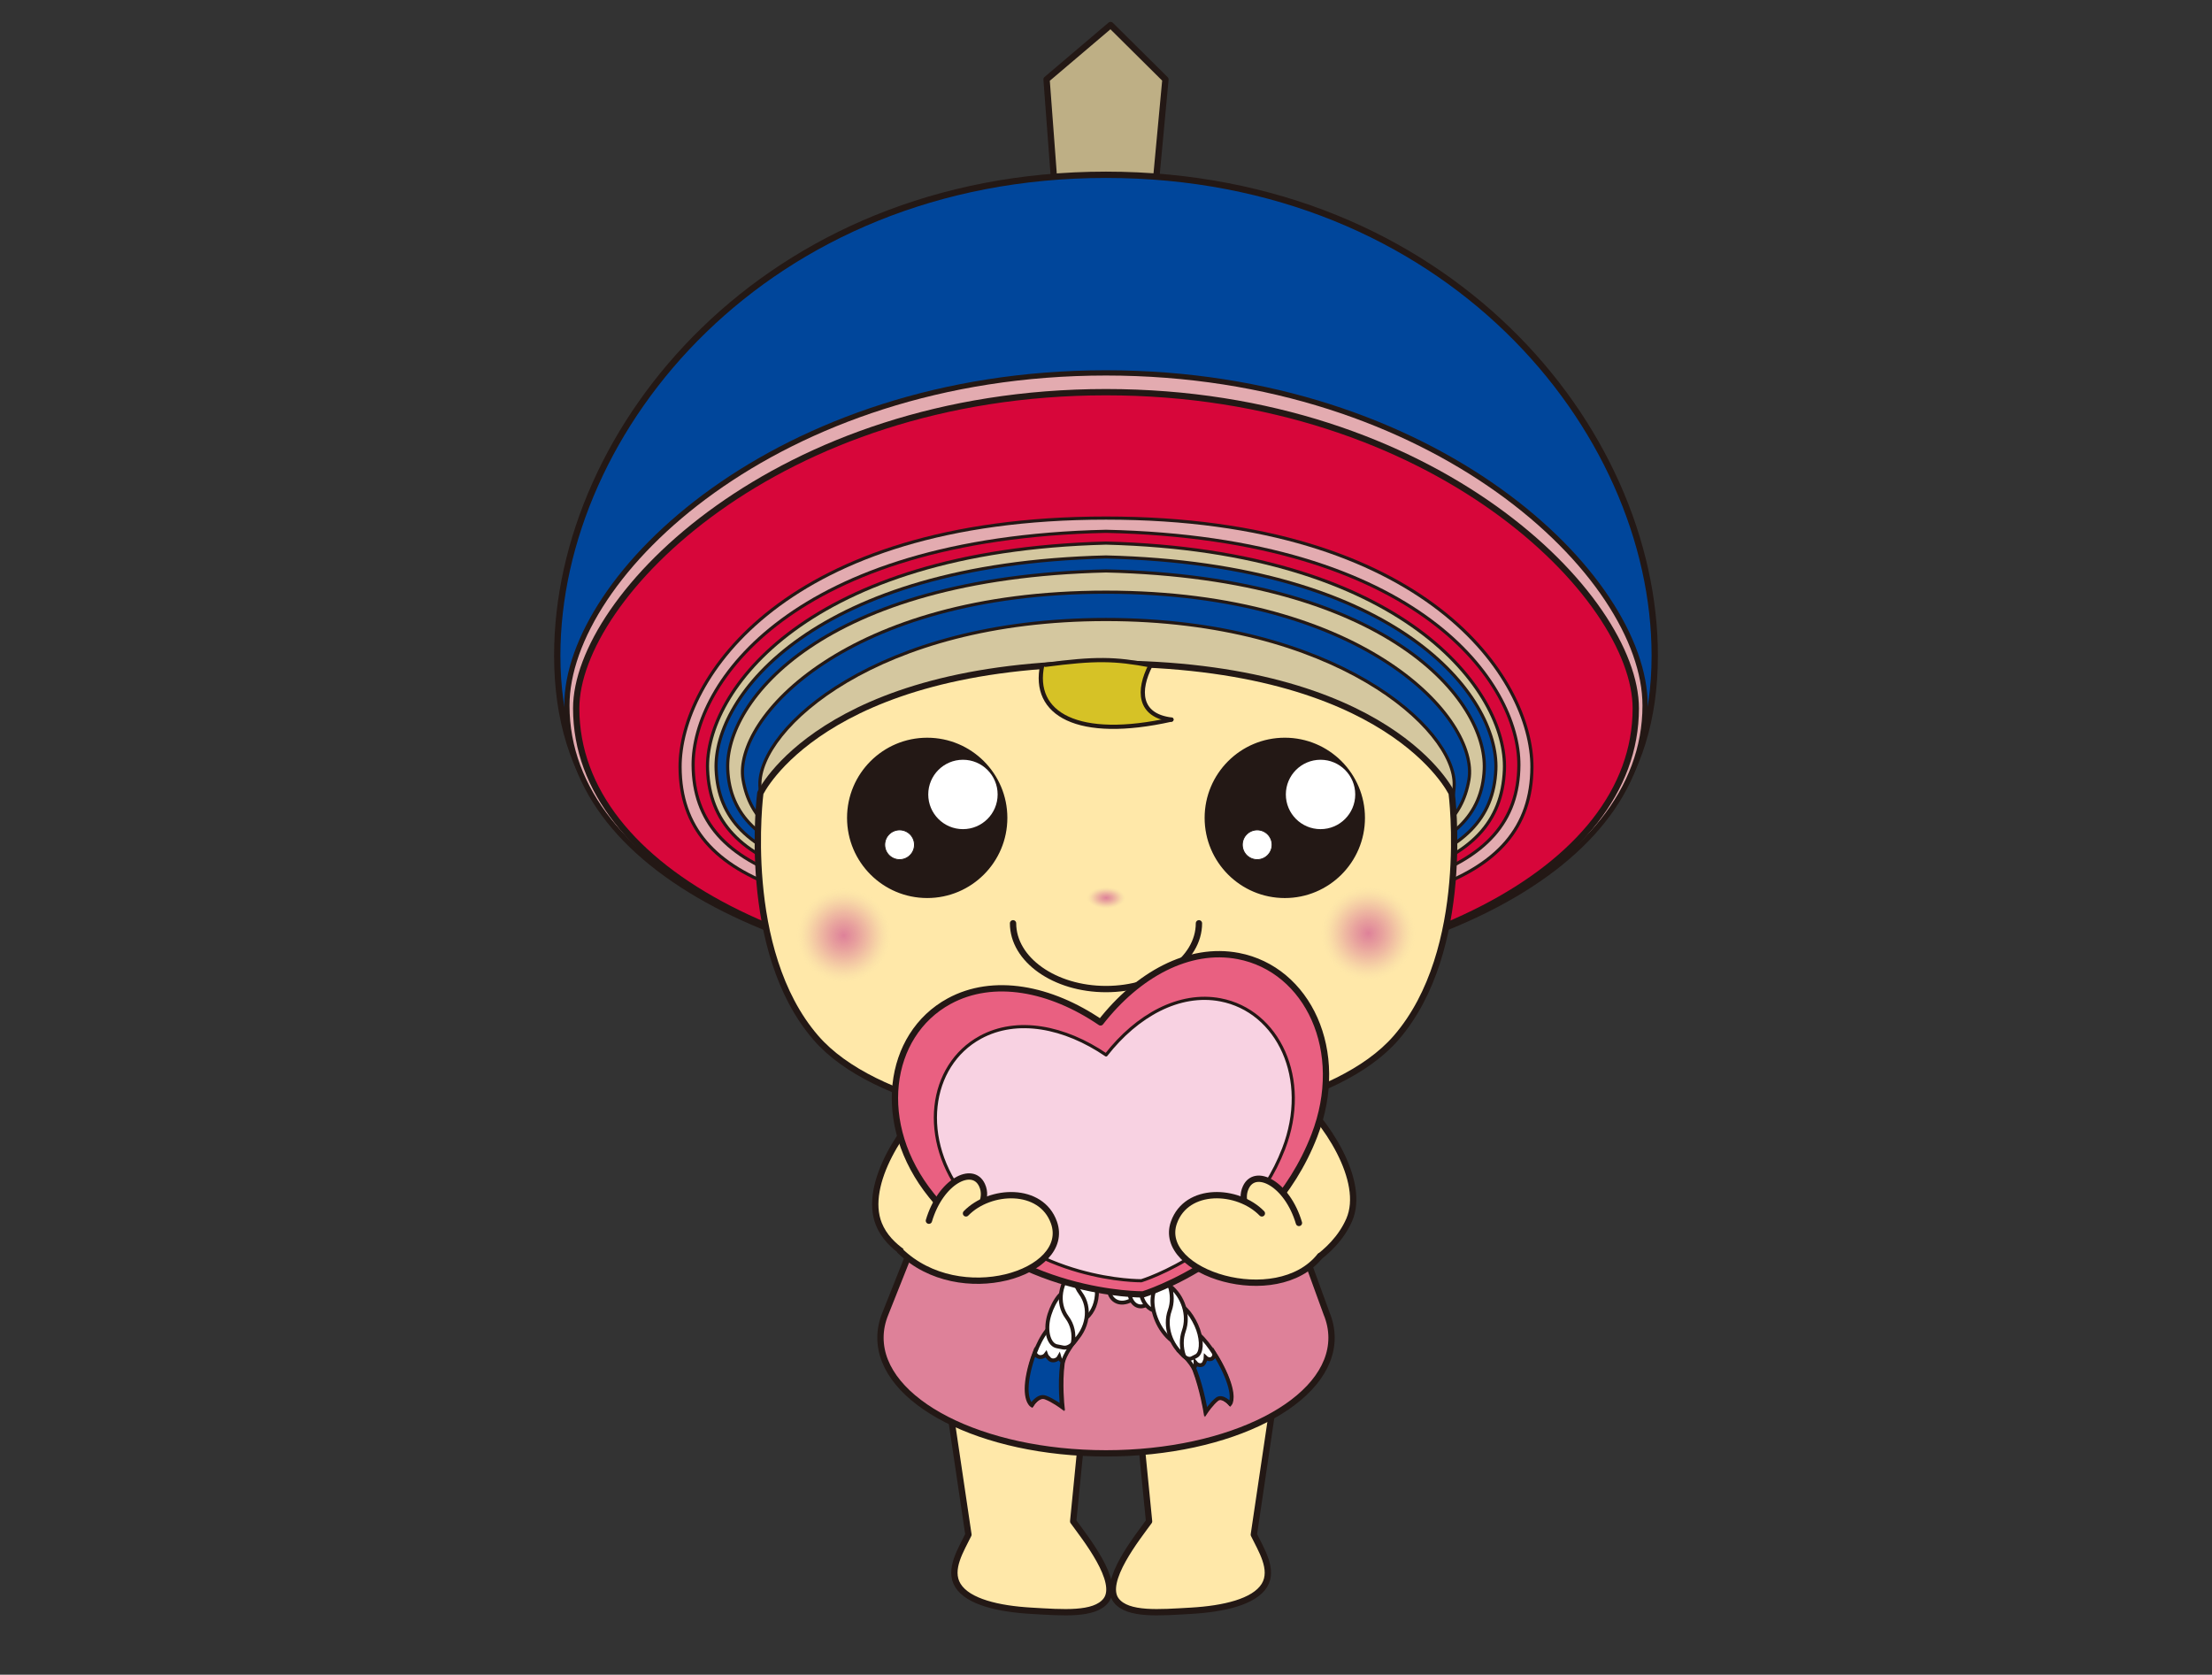 <?xml version="1.0" encoding="utf-8"?>
<!-- Generator: Adobe Illustrator 15.0.0, SVG Export Plug-In  -->
<!DOCTYPE svg PUBLIC "-//W3C//DTD SVG 1.1//EN" "http://www.w3.org/Graphics/SVG/1.1/DTD/svg11.dtd">
<svg version="1.1"
	 xmlns="http://www.w3.org/2000/svg" xmlns:xlink="http://www.w3.org/1999/xlink" xmlns:a="http://ns.adobe.com/AdobeSVGViewerExtensions/3.0/"
	 x="0px" y="0px" width="177px" height="134px" viewBox="-44.338 -1.749 177 134" enable-background="new -44.338 -1.749 177 134"
	 xml:space="preserve">
<rect x="-44.338" y="-1.749" width="177" height="134" fill="#333333" stroke="none"/>
<defs>
</defs>
<path fill="#FFE8A9" stroke="#231815" stroke-width="0.505" stroke-linecap="round" stroke-linejoin="round" stroke-miterlimit="10" d="
	M47.608,119.983l-1.03-10.443l11.221-0.681l-1.808,12.185c0.56,1.168,1.632,2.793,0.842,4.068c-0.812,1.309-3.243,1.872-5.874,2.023
	c-2.526,0.145-5.051,0.363-5.975-0.822C43.818,124.822,46.693,121.249,47.608,119.983z"/>
<path fill="#FFE8A9" stroke="#231815" stroke-width="0.505" stroke-linecap="round" stroke-linejoin="round" stroke-miterlimit="10" d="
	M41.537,119.983l1.031-10.443l-11.221-0.681l1.807,12.185c-0.56,1.168-1.632,2.794-0.842,4.068c0.812,1.309,3.243,1.872,5.875,2.023
	c2.525,0.146,5.05,0.363,5.974-0.821C45.327,124.822,42.452,121.249,41.537,119.983z"/>
<path fill="#DE8199" stroke="#231815" stroke-width="0.505" stroke-linecap="round" stroke-linejoin="round" stroke-miterlimit="10" d="
	M61.812,103.35l-5.749-15.813l-23.314,0.134l-6.238,15.68l0,0c-0.259,0.625-0.396,1.271-0.396,1.936c0,5.11,8.08,9.253,18.047,9.253
	c9.967,0,18.047-4.143,18.047-9.253C62.208,104.622,62.071,103.974,61.812,103.35z"/>
<path fill="#FFE8A9" stroke="#231815" stroke-width="0.505" stroke-linecap="round" stroke-linejoin="round" stroke-miterlimit="10" d="
	M54.028,94.716c0.431-0.698,1.815-2.84,1.695-3.027c-0.742-1.158-1.355-2.867-1.041-4.273c0.347-1.549,2.466-3.357,4.388-1.79
	c2.683,2.187,5.905,7.136,4.553,10.234c-1.287,2.95-4.563,4.24-4.563,4.24"/>
<path fill="#FFE8A9" stroke="#231815" stroke-width="0.505" stroke-linecap="round" stroke-linejoin="round" stroke-miterlimit="10" d="
	M38.503,98.703c0.025-0.185-4.596-6.529-4.477-6.725c0.73-1.196,1.326-2.953,0.998-4.386c-0.362-1.578-2.501-3.392-4.408-1.758
	c-2.661,2.281-5.911,7.174-4.629,10.363c0.797,1.984,2.977,2.885,4.386,3.758c0.522,0.324,1.721,0.52,1.721,0.52"/>
<path fill="#FFFFFF" stroke="#231815" stroke-width="0.312" stroke-miterlimit="10" d="M40.685,110.781
	c0,0-0.712-0.532-1.313-0.753c-0.602-0.223-1.112,0.61-1.112,0.61s-0.709-0.454-0.225-2.659c0.152-0.691,0.579-2.232,1.404-3.283
	l2.209,0.881c0,0-0.857,1.077-0.95,1.783C40.487,108.958,40.685,110.781,40.685,110.781z"/>
<path fill="#00469B" stroke="#231815" stroke-width="0.312" stroke-miterlimit="10" d="M40.418,106.813
	c-0.073,0.133-0.192,0.236-0.362,0.275c-0.229,0.054-0.402-0.041-0.511-0.201c-0.083-0.069-0.146-0.165-0.185-0.277
	c-0.074,0.102-0.179,0.179-0.32,0.211c-0.294,0.068-0.498-0.108-0.588-0.354c-0.24,0.622-0.391,1.201-0.469,1.557
	c-0.485,2.207,0.225,2.659,0.225,2.659s0.511-0.832,1.112-0.61c0.601,0.222,1.313,0.753,1.313,0.753s-0.197-1.823,0.013-3.42
	c0.009-0.067,0.026-0.138,0.047-0.21C40.556,107.124,40.464,106.979,40.418,106.813z"/>
<path fill="#FFFFFF" stroke="#231815" stroke-width="0.312" stroke-miterlimit="10" d="M52.112,111.19c0,0,0.446-0.666,0.88-1.008
	c0.435-0.342,1.061,0.355,1.061,0.355s0.463-0.589-0.487-2.621c-0.298-0.637-1.033-2.038-1.97-2.881l-1.576,1.321
	c0,0,0.969,0.861,1.222,1.525C51.813,109.384,52.112,111.19,52.112,111.19z"/>
<path fill="#00469B" stroke="#231815" stroke-width="0.312" stroke-miterlimit="10" d="M51.331,107.294
	c0.093,0.112,0.216,0.188,0.364,0.189c0.199,0.004,0.316-0.125,0.365-0.303c0.05-0.084,0.076-0.19,0.08-0.307
	c0.086,0.082,0.191,0.134,0.314,0.137c0.256,0.004,0.378-0.212,0.389-0.468c0.353,0.552,0.621,1.079,0.774,1.407
	c0.95,2.032,0.487,2.621,0.487,2.621s-0.626-0.697-1.06-0.355c-0.435,0.342-0.88,1.008-0.88,1.008s-0.299-1.807-0.871-3.308
	c-0.024-0.063-0.057-0.128-0.092-0.192C51.296,107.623,51.335,107.464,51.331,107.294z"/>
<path fill="#FFFFFF" stroke="#231815" stroke-width="0.312" stroke-miterlimit="10" d="M33.964,89.739
	c0.615-0.398,1.066-0.855,1.321-1.271c0.261-0.422,0.308-0.812,0.096-1.202c-0.133-0.225-0.332-0.428-0.603-0.601
	c-0.308,0.211-0.707,0.405-1.153,0.545c-0.345,0.108-0.653,0.27-0.908,0.476c-0.247,0.207-0.452,0.46-0.58,0.736
	c-0.263,0.553-0.235,1.21,0.109,1.705c0.211,0.285,0.485,0.481,0.815,0.576C33.25,90.331,33.569,89.995,33.964,89.739z"/>
<path fill="#FFFFFF" stroke="#231815" stroke-width="0.312" stroke-miterlimit="10" d="M34.959,92.073
	c0.484-0.56,0.793-1.131,0.928-1.6c0.141-0.479,0.084-0.854-0.213-1.158c-0.183-0.174-0.422-0.309-0.729-0.402
	c-0.246,0.277-0.582,0.568-0.981,0.826c-0.305,0.197-0.559,0.438-0.753,0.711c-0.184,0.27-0.313,0.573-0.363,0.879
	c-0.104,0.613,0.103,1.238,0.563,1.612c0.277,0.21,0.592,0.319,0.932,0.315C34.43,92.847,34.646,92.432,34.959,92.073z"/>
<path fill="#FFFFFF" stroke="#231815" stroke-width="0.312" stroke-miterlimit="10" d="M36.509,94.058
	c0.173-0.332,0.297-0.659,0.377-0.963c0.08-0.303,0.129-0.593,0.126-0.84c0.009-0.508-0.154-0.869-0.522-1.079
	c-0.225-0.118-0.49-0.177-0.811-0.179c-0.16,0.338-0.407,0.715-0.72,1.076c-0.241,0.277-0.422,0.581-0.536,0.897
	c-0.107,0.311-0.152,0.636-0.125,0.94c0.056,0.609,0.389,1.146,0.915,1.375c0.304,0.135,0.638,0.145,0.959,0.068
	C36.176,94.93,36.286,94.488,36.509,94.058z"/>
<path fill="#FFFFFF" stroke="#231815" stroke-width="0.312" stroke-miterlimit="10" d="M38.432,95.657
	c0.11-0.355,0.17-0.7,0.193-1.021c0.022-0.319,0-0.606-0.052-0.86c-0.026-0.127-0.063-0.242-0.11-0.346
	c-0.044-0.105-0.098-0.201-0.163-0.282c-0.134-0.16-0.293-0.282-0.512-0.339c-0.245-0.074-0.533-0.06-0.84,0.014
	c-0.074,0.38-0.213,0.801-0.439,1.234c-0.342,0.656-0.422,1.36-0.251,1.934c0.083,0.289,0.23,0.533,0.417,0.734
	c0.193,0.189,0.429,0.333,0.699,0.389c0.316,0.063,0.635,0.02,0.938-0.124C38.249,96.585,38.289,96.12,38.432,95.657z"/>
<path fill="#FFFFFF" stroke="#231815" stroke-width="0.312" stroke-miterlimit="10" d="M40.572,96.929
	c0.124-0.735,0.063-1.406-0.13-1.891c-0.191-0.488-0.516-0.795-0.969-0.848c-0.269-0.026-0.55,0.033-0.842,0.165
	c0.004,0.392-0.059,0.839-0.2,1.302c-0.11,0.357-0.159,0.71-0.148,1.041c0.013,0.328,0.083,0.635,0.203,0.902
	c0.122,0.262,0.294,0.486,0.503,0.646c0.209,0.154,0.454,0.258,0.723,0.272c0.314,0.014,0.621-0.073,0.9-0.255
	C40.507,97.869,40.489,97.408,40.572,96.929z"/>
<path fill="#FFFFFF" stroke="#231815" stroke-width="0.312" stroke-miterlimit="10" d="M42.839,97.606
	c0.059-0.752-0.078-1.403-0.326-1.872c-0.127-0.231-0.283-0.417-0.465-0.544c-0.186-0.125-0.393-0.193-0.629-0.191
	c-0.275,0.007-0.553,0.104-0.826,0.274c0.062,0.391,0.061,0.843-0.021,1.322c-0.063,0.368-0.068,0.724-0.021,1.05
	c0.049,0.325,0.153,0.615,0.298,0.864c0.292,0.493,0.758,0.792,1.286,0.766c0.309-0.013,0.603-0.144,0.863-0.347
	C42.862,98.542,42.802,98.097,42.839,97.606z"/>
<path fill="#FFFFFF" stroke="#231815" stroke-width="0.312" stroke-miterlimit="10" d="M45.183,98.744
	c0.002-0.749-0.182-1.398-0.476-1.84c-0.146-0.224-0.321-0.396-0.52-0.504c-0.195-0.112-0.415-0.161-0.655-0.134
	c-0.275,0.026-0.549,0.154-0.807,0.354c0.105,0.38,0.151,0.829,0.113,1.318c-0.058,0.747,0.113,1.414,0.44,1.876
	c0.325,0.464,0.804,0.717,1.322,0.65c0.303-0.044,0.585-0.191,0.83-0.413C45.271,99.677,45.181,99.233,45.183,98.744z"/>
<path fill="#FFFFFF" stroke="#231815" stroke-width="0.312" stroke-miterlimit="10" d="M47.39,98.548
	c-0.202-0.328-0.418-0.61-0.629-0.84c-0.211-0.24-0.42-0.42-0.608-0.561c-0.381-0.27-0.687-0.344-0.876-0.139
	c-0.041,0.055-0.118,0.146-0.145,0.244c-0.021,0.052-0.049,0.107-0.081,0.168c-0.014,0.06-0.037,0.124-0.069,0.19
	c-0.025,0.073-0.063,0.164-0.059,0.257c0,0.094,0.004,0.195,0.012,0.304c0.006,0.109,0.021,0.222,0.038,0.335
	c0.017,0.117,0.034,0.237,0.052,0.361c0.053,0.389,0.188,0.723,0.396,1.012c0.199,0.276,0.471,0.502,0.752,0.635
	c0.568,0.275,1.217,0.237,1.66-0.143c0.262-0.219,0.427-0.523,0.506-0.864C47.977,99.297,47.65,98.972,47.39,98.548z"/>
<path fill="#FFFFFF" stroke="#231815" stroke-width="0.312" stroke-miterlimit="10" d="M49.578,97.543
	c-0.268-0.272-0.54-0.49-0.803-0.664c-0.266-0.179-0.516-0.299-0.748-0.376c-0.466-0.151-0.841-0.1-1.114,0.229
	c-0.159,0.185-0.27,0.463-0.343,0.775c0.27,0.273,0.557,0.609,0.82,1.041c0.396,0.65,0.962,1.072,1.541,1.193
	c0.57,0.116,1.149-0.058,1.486-0.526c0.199-0.266,0.29-0.603,0.291-0.95C50.315,98.14,49.928,97.9,49.578,97.543z"/>
<path fill="#FFFFFF" stroke="#231815" stroke-width="0.312" stroke-miterlimit="10" d="M51.503,96.075
	c-0.32-0.207-0.635-0.363-0.926-0.472c-0.29-0.108-0.57-0.185-0.809-0.202c-0.24-0.018-0.459-0.002-0.631,0.081
	c-0.181,0.073-0.319,0.21-0.424,0.403c-0.121,0.223-0.172,0.521-0.178,0.848c0.336,0.195,0.691,0.453,1.041,0.81
	c0.269,0.272,0.56,0.481,0.857,0.616c0.298,0.137,0.608,0.211,0.896,0.201c0.146-0.002,0.288-0.021,0.424-0.057
	c0.135-0.038,0.26-0.096,0.377-0.168c0.236-0.139,0.422-0.353,0.541-0.616c0.144-0.301,0.155-0.658,0.087-0.995
	C52.344,96.488,51.922,96.347,51.503,96.075z"/>
<path fill="#FFFFFF" stroke="#231815" stroke-width="0.312" stroke-miterlimit="10" d="M53.059,94.202
	c-0.356-0.125-0.696-0.203-1.001-0.241c-0.313-0.043-0.596-0.05-0.831-0.013c-0.237,0.033-0.446,0.098-0.595,0.217
	c-0.156,0.111-0.267,0.269-0.321,0.484c-0.074,0.242-0.06,0.544,0.007,0.867c0.363,0.11,0.768,0.288,1.186,0.559
	c0.32,0.207,0.644,0.341,0.965,0.408c0.322,0.068,0.641,0.067,0.922-0.009c0.142-0.036,0.277-0.088,0.403-0.154
	c0.125-0.067,0.233-0.155,0.333-0.253c0.098-0.098,0.184-0.208,0.254-0.328c0.063-0.126,0.111-0.262,0.141-0.404
	c0.032-0.168,0.041-0.333,0.015-0.502c-0.026-0.168-0.078-0.334-0.151-0.492c-0.205,0.034-0.419,0.042-0.639,0.02
	C53.523,94.337,53.291,94.283,53.059,94.202z"/>
<path fill="#FFFFFF" stroke="#231815" stroke-width="0.312" stroke-miterlimit="10" d="M54.15,92.01
	c-0.369-0.033-0.72-0.028-1.033,0.006c-0.315,0.032-0.575,0.101-0.807,0.188c-0.232,0.085-0.4,0.206-0.527,0.351
	c-0.132,0.141-0.188,0.327-0.202,0.543c-0.017,0.249,0.072,0.543,0.202,0.838c0.383,0.027,0.809,0.103,1.276,0.268
	c0.356,0.125,0.711,0.186,1.034,0.17c0.323-0.014,0.639-0.09,0.896-0.229c0.254-0.143,0.479-0.337,0.625-0.575
	c0.141-0.24,0.227-0.516,0.217-0.808c-0.019-0.343-0.147-0.66-0.357-0.931C55.085,91.99,54.634,92.056,54.15,92.01z"/>
<path fill="#FFFFFF" stroke="#231815" stroke-width="0.312" stroke-miterlimit="10" d="M54.722,89.619
	c-0.374,0.048-0.704,0.136-1.002,0.241c-0.299,0.105-0.554,0.232-0.75,0.376c-0.404,0.284-0.592,0.624-0.513,1.053
	c0.058,0.255,0.183,0.507,0.388,0.767c0.371-0.067,0.824-0.088,1.305-0.046c0.739,0.073,1.423-0.121,1.859-0.517
	c0.111-0.098,0.211-0.207,0.294-0.322c0.078-0.118,0.139-0.244,0.185-0.375c0.089-0.264,0.115-0.546,0.033-0.824
	c-0.09-0.324-0.271-0.602-0.545-0.817C55.642,89.394,55.204,89.556,54.722,89.619z"/>
<path fill="#FFFFFF" stroke="#231815" stroke-width="0.312" stroke-miterlimit="10" d="M54.813,87.157
	c-0.702,0.24-1.275,0.595-1.604,0.965c-0.159,0.188-0.292,0.375-0.337,0.571c-0.025,0.097-0.029,0.196-0.021,0.297
	c0.004,0.099,0.025,0.2,0.068,0.303c0.1,0.239,0.298,0.466,0.542,0.671c0.359-0.152,0.774-0.281,1.261-0.345
	c0.371-0.05,0.711-0.155,1.006-0.31c0.291-0.154,0.524-0.357,0.705-0.592c0.09-0.116,0.166-0.241,0.225-0.369
	c0.052-0.129,0.088-0.262,0.106-0.396s0.02-0.27,0.002-0.404c-0.009-0.067-0.022-0.134-0.04-0.2
	c-0.022-0.064-0.049-0.128-0.08-0.191c-0.147-0.294-0.385-0.524-0.682-0.687C55.667,86.765,55.277,87.001,54.813,87.157z"/>
<path fill="#FFFFFF" stroke="#231815" stroke-width="0.312" stroke-miterlimit="10" d="M41.44,101.874
	c-0.362-1.943,0.666-3.401,2.34-3.475c-0.422,0.617-0.593,1.469-0.412,2.441c0.362,1.943-0.667,3.401-2.34,3.475
	C41.45,103.697,41.621,102.848,41.44,101.874z"/>
<path fill="#FFFFFF" stroke="#231815" stroke-width="0.312" stroke-miterlimit="10" d="M42.188,104.366
	c-0.211,1.061-0.863,1.823-1.459,1.705l-0.5-0.1c-0.595-0.119-0.907-1.073-0.696-2.133l0,0c0.211-1.061,0.997-2.407,1.593-2.289
	l0.367,0.684C42.088,102.352,42.399,103.307,42.188,104.366L42.188,104.366z"/>
<ellipse transform="matrix(0.872 0.49 -0.49 0.872 54.435 -9.284)" fill="#FFFFFF" stroke="#231815" stroke-width="0.312" stroke-miterlimit="10" cx="44.956" cy="99.365" rx="1.496" ry="2.345"/>
<ellipse transform="matrix(0.872 0.49 -0.49 0.872 55.03 -9.723)" fill="#FFFFFF" stroke="#231815" stroke-width="0.312" stroke-miterlimit="10" cx="46.093" cy="100.283" rx="1.496" ry="2.344"/>
<ellipse transform="matrix(0.965 0.264 -0.264 0.965 28.361 -8.875)" fill="#FFFFFF" stroke="#231815" stroke-width="0.312" stroke-miterlimit="10" cx="47.169" cy="100.978" rx="1.155" ry="1.796"/>
<path fill="#FFFFFF" stroke="#231815" stroke-width="0.312" stroke-miterlimit="10" d="M41.049,103.67
	c-0.873-1.177-0.586-2.87,0.604-3.966c-0.112,0.709,0.031,1.43,0.47,2.018c0.873,1.177,0.587,2.869-0.604,3.967
	C41.632,104.979,41.487,104.259,41.049,103.67z"/>
<path fill="#FFFFFF" stroke="#231815" stroke-width="0.312" stroke-miterlimit="10" d="M48.972,101.37
	c0.115,0.918-0.256,1.873-0.809,1.789c-0.528-0.082-1.109-0.617-1.225-1.534c-0.113-0.918,0.248-1.718,0.81-1.788
	S48.858,100.453,48.972,101.37z"/>
<path fill="#FFFFFF" stroke="#231815" stroke-width="0.312" stroke-miterlimit="10" d="M49.527,103.817
	c0.408-1.271,0.273-2.411-0.816-3.166c-0.61,0.262-0.813,1.072-0.829,1.627c-0.026,0.906,0.433,2.377,1.579,3.27
	C49.314,105.061,49.323,104.454,49.527,103.817z"/>
<path fill="#FFFFFF" stroke="#231815" stroke-width="0.312" stroke-miterlimit="10" d="M49.668,105.592
	c0.336,0.954,0.948,1.554,1.366,1.341l0.351-0.179c0.419-0.213,0.485-1.159,0.149-2.112l0,0c-0.336-0.953-1.146-2.076-1.564-1.862
	l-0.152,0.7C49.398,103.692,49.332,104.639,49.668,105.592L49.668,105.592z"/>
<path fill="#FFFFFF" stroke="#231815" stroke-width="0.312" stroke-miterlimit="10" d="M50.388,104.746
	c0.443-1.249-0.057-2.78-1.121-3.601c0.203,0.644,0.221,1.342-0.002,1.966c-0.443,1.249,0.058,2.78,1.122,3.6
	C50.183,106.067,50.167,105.372,50.388,104.746z"/>
<polygon fill="#BEAF85" stroke="#231815" stroke-width="0.505" stroke-linecap="round" stroke-linejoin="round" stroke-miterlimit="10" points="
	40.025,12.863 39.405,4.605 44.53,0.252 48.918,4.605 48.148,12.863 "/>
<path fill="#00469B" stroke="#231815" stroke-width="0.505" stroke-linejoin="round" stroke-miterlimit="10" d="M44.162,12.236
	C16.94,12.242,0.252,32.522,0.252,50.712c0,20.65,21.823,24.015,43.91,24.015c22.086,0,43.909-3.364,43.909-24.015
	C88.071,32.522,71.383,12.242,44.162,12.236z"/>
<path fill="#E3ABB0" stroke="#231815" stroke-width="0.421" stroke-linecap="round" stroke-linejoin="round" stroke-miterlimit="10" d="
	M44.162,28.088c-26.342,0-43.139,16.243-43.139,26.617c0,13.55,19.275,22.45,43.139,22.45c23.863,0,43.138-8.9,43.138-22.45
	C87.3,44.331,70.503,28.088,44.162,28.088z"/>
<path fill="#D7063A" stroke="#231815" stroke-width="0.505" stroke-linecap="round" stroke-linejoin="round" stroke-miterlimit="10" d="
	M44.162,29.631c-26.326,0-42.393,16.383-42.393,25.3c0,13.123,18.529,22.225,42.393,22.225c23.863,0,42.392-9.102,42.392-22.225
	C86.554,46.014,70.488,29.631,44.162,29.631z"/>
<path fill="#E3ABB0" stroke="#231815" stroke-width="0.252" stroke-linecap="round" stroke-linejoin="round" stroke-miterlimit="10" d="
	M44.162,39.705c-25.73,0-34.116,12.917-34.081,19.937c0.047,9.59,10.757,12.382,34.081,12.382s34.033-2.792,34.082-12.382
	C78.278,52.622,69.892,39.705,44.162,39.705z"/>
<path fill="#D7063A" stroke="#231815" stroke-width="0.252" stroke-linecap="round" stroke-linejoin="round" stroke-miterlimit="10" d="
	M44.162,40.764C19.023,41.313,11.09,52.986,11.124,59.465c0.047,8.999,10.428,11.616,33.038,11.616
	c22.609,0,32.991-2.617,33.038-11.616C77.234,52.986,69.3,41.313,44.162,40.764z"/>
<path fill="#D4C79F" stroke="#231815" stroke-width="0.252" stroke-linecap="round" stroke-linejoin="round" stroke-miterlimit="10" d="
	M44.162,41.706c-23.887,0.606-32.134,11.899-31.881,18.142c0.339,8.374,10.021,10.476,31.881,10.476
	c21.859,0,31.542-2.103,31.88-10.476C76.295,53.605,68.048,42.313,44.162,41.706z"/>
<path fill="#00469B" stroke="#231815" stroke-width="0.252" stroke-linecap="round" stroke-linejoin="round" stroke-miterlimit="10" d="
	M44.162,42.817c-23.373,0.568-31.443,11.158-31.196,17.011c0.332,7.852,9.806,9.823,31.196,9.823s30.864-1.972,31.196-9.823
	C75.605,53.975,67.535,43.385,44.162,42.817z"/>
<path fill="#D4C79F" stroke="#231815" stroke-width="0.252" stroke-linecap="round" stroke-linejoin="round" stroke-miterlimit="10" d="
	M44.162,43.934c-22.678,0.53-30.507,10.414-30.268,15.877c0.322,7.327,9.514,9.168,30.268,9.168c20.753,0,29.945-1.841,30.267-9.168
	C74.669,54.348,66.839,44.464,44.162,43.934z"/>
<path fill="#00469B" stroke="#231815" stroke-width="0.252" stroke-linecap="round" stroke-linejoin="round" stroke-miterlimit="10" d="
	M44.162,45.634c-20.734,0-29.863,10.144-29.04,15.007c1.082,6.396,8.905,7.581,29.04,7.581c20.134,0,27.957-1.185,29.041-7.581
	C74.025,55.777,64.896,45.634,44.162,45.634z"/>
<path fill="#D4C79F" stroke="#231815" stroke-width="0.252" stroke-linecap="round" stroke-linejoin="round" stroke-miterlimit="10" d="
	M44.162,47.821c-18.309,0-27.818,8.746-27.694,13.248c0.167,6.052,9.469,6.902,27.694,6.902c18.224,0,27.695-0.851,27.862-6.902
	C72.148,56.567,62.47,47.821,44.162,47.821z"/>
<path fill="#FFE8A9" stroke="#231815" stroke-width="0.505" stroke-linecap="round" stroke-linejoin="round" stroke-miterlimit="10" d="
	M71.822,61.716c0,0-4.891-10.372-27.66-10.372c-22.769,0-27.661,10.372-27.661,10.372s-1.639,12.547,4.443,19.572
	c4.73,5.464,16.604,7.234,23.218,7.234c6.613,0,18.486-1.771,23.217-7.234C73.461,74.263,71.822,61.716,71.822,61.716z"/>
<circle fill="#231815" stroke="#231815" stroke-width="0.38" stroke-miterlimit="10" cx="29.855" cy="63.693" r="6.224"/>
<circle fill="#FFFFFF" stroke="#231815" stroke-width="0.168" stroke-miterlimit="10" cx="32.715" cy="61.819" r="2.86"/>
<circle fill="#FFFFFF" stroke="#231815" stroke-width="0.07" stroke-miterlimit="10" cx="27.646" cy="65.845" r="1.19"/>
<circle fill="#231815" stroke="#231815" stroke-width="0.38" stroke-miterlimit="10" cx="58.469" cy="63.693" r="6.225"/>
<circle fill="#FFFFFF" stroke="#231815" stroke-width="0.168" stroke-miterlimit="10" cx="61.329" cy="61.819" r="2.86"/>
<circle fill="#FFFFFF" stroke="#231815" stroke-width="0.07" stroke-miterlimit="10" cx="56.26" cy="65.845" r="1.19"/>
<path fill="none" stroke="#231815" stroke-width="0.505" stroke-linecap="round" stroke-linejoin="round" stroke-miterlimit="10" d="
	M51.599,72.128c0,2.906-3.33,5.263-7.437,5.263c-4.108,0-7.438-2.356-7.438-5.263"/>
<radialGradient id="SVGID_1_" cx="23.178" cy="73.101" r="3.785" gradientUnits="userSpaceOnUse">
	<stop  offset="0" style="stop-color:#DE8199"/>
	<stop  offset="0.31" style="stop-color:#DE8499;stop-opacity:0.69"/>
	<stop  offset="0.496" style="stop-color:#DF8C9B;stop-opacity:0.503"/>
	<stop  offset="0.65" style="stop-color:#E19A9D;stop-opacity:0.35"/>
	<stop  offset="0.786" style="stop-color:#E4AEA0;stop-opacity:0.214"/>
	<stop  offset="0.909" style="stop-color:#E8C8A4;stop-opacity:0.091"/>
	<stop  offset="1" style="stop-color:#EBE1A8;stop-opacity:0"/>
</radialGradient>
<circle fill="url(#SVGID_1_)" cx="23.178" cy="73.101" r="3.785"/>
<radialGradient id="SVGID_2_" cx="65.146" cy="72.933" r="3.785" gradientUnits="userSpaceOnUse">
	<stop  offset="0" style="stop-color:#DE8199"/>
	<stop  offset="0.31" style="stop-color:#DE8499;stop-opacity:0.69"/>
	<stop  offset="0.496" style="stop-color:#DF8C9B;stop-opacity:0.503"/>
	<stop  offset="0.65" style="stop-color:#E19A9D;stop-opacity:0.35"/>
	<stop  offset="0.786" style="stop-color:#E4AEA0;stop-opacity:0.214"/>
	<stop  offset="0.909" style="stop-color:#E8C8A4;stop-opacity:0.091"/>
	<stop  offset="1" style="stop-color:#EBE1A8;stop-opacity:0"/>
</radialGradient>
<circle fill="url(#SVGID_2_)" cx="65.146" cy="72.932" r="3.785"/>
<radialGradient id="SVGID_3_" cx="95.907" cy="-170.606" r="3.785" gradientTransform="matrix(0.415 0 0 0.233 4.38 109.847)" gradientUnits="userSpaceOnUse">
	<stop  offset="0" style="stop-color:#DE8199"/>
	<stop  offset="0.31" style="stop-color:#DE8499;stop-opacity:0.69"/>
	<stop  offset="0.496" style="stop-color:#DF8C9B;stop-opacity:0.503"/>
	<stop  offset="0.65" style="stop-color:#E19A9D;stop-opacity:0.35"/>
	<stop  offset="0.786" style="stop-color:#E4AEA0;stop-opacity:0.214"/>
	<stop  offset="0.909" style="stop-color:#E8C8A4;stop-opacity:0.091"/>
	<stop  offset="1" style="stop-color:#EBE1A8;stop-opacity:0"/>
</radialGradient>
<ellipse fill="url(#SVGID_3_)" cx="44.162" cy="70.044" rx="1.57" ry="0.883"/>
<g id="XMLID_1_">
	<g>
		<path fill="#D6C226" d="M47.723,51.489c-1.022,1.984-0.973,4.009,1.675,4.339c-7.496,1.673-11.185-0.437-10.333-4.379l0.242-0.003
			C43.33,50.92,44.865,50.953,47.723,51.489z"/>
	</g>
	<g>
		
			<path fill="none" stroke="#231815" stroke-width="0.337" stroke-linecap="round" stroke-linejoin="round" stroke-miterlimit="10" d="
			M39.065,51.449c-0.852,3.942,2.837,6.053,10.333,4.379"/>
		
			<path fill="none" stroke="#231815" stroke-width="0.337" stroke-linecap="round" stroke-linejoin="round" stroke-miterlimit="10" d="
			M47.723,51.489c-1.022,1.984-0.973,4.009,1.675,4.339"/>
		
			<path fill="none" stroke="#231815" stroke-width="0.337" stroke-linecap="round" stroke-linejoin="round" stroke-miterlimit="10" d="
			M39.307,51.445c4.022-0.525,5.558-0.493,8.416,0.043"/>
	</g>
</g>
<path fill="#E96081" stroke="#231815" stroke-width="0.505" stroke-linecap="round" stroke-linejoin="round" stroke-miterlimit="10" d="
	M54.748,74.747c-3.961-0.756-8.044,1.493-11.023,5.311c-4.001-2.728-8.574-3.625-12.116-1.697
	c-4.956,2.696-5.979,9.876-1.417,15.535c6.501,8.063,16.932,7.926,16.932,7.926s9.977-3.049,13.711-12.71
	C63.453,82.331,60.289,75.806,54.748,74.747z"/>
<path fill="#F8D2E2" stroke="#231815" stroke-width="0.252" stroke-linecap="round" stroke-linejoin="round" stroke-miterlimit="10" d="
	M53.321,78.253c-3.289-0.627-6.678,1.239-9.152,4.408c-3.32-2.264-7.117-3.01-10.059-1.409c-4.114,2.239-4.964,8.198-1.177,12.897
	c5.396,6.694,14.057,6.58,14.057,6.58s8.282-2.531,11.382-10.552C60.548,84.549,57.921,79.132,53.321,78.253z"/>
<path fill="#FFE8A9" stroke="#231815" stroke-width="0.505" stroke-linecap="round" stroke-linejoin="round" stroke-miterlimit="10" d="
	M31.961,97.192c-0.817,0.375,3.283-1.955,2.28-4.114c-0.743-1.601-3.307-0.323-4.249,2.847"/>
<path fill="#FFE8A9" stroke="#231815" stroke-width="0.505" stroke-linecap="round" stroke-linejoin="round" stroke-miterlimit="10" d="
	M27.684,98.342c4.78,4.644,13.745,1.753,12.312-2.273c-1.021-2.87-5.117-2.7-7.037-0.729"/>
<path fill="#FFE8A9" stroke="#231815" stroke-width="0.505" stroke-linecap="round" stroke-linejoin="round" stroke-miterlimit="10" d="
	M57.38,97.384c0.816,0.374-3.032-1.968-2.029-4.127c0.743-1.6,3.308-0.322,4.249,2.848"/>
<path fill="#FFE8A9" stroke="#231815" stroke-width="0.505" stroke-linecap="round" stroke-linejoin="round" stroke-miterlimit="10" d="
	M61.283,98.756c-3.466,4.343-13.119,1.339-11.686-2.688c1.022-2.87,5.117-2.7,7.037-0.729"/>
</svg>
